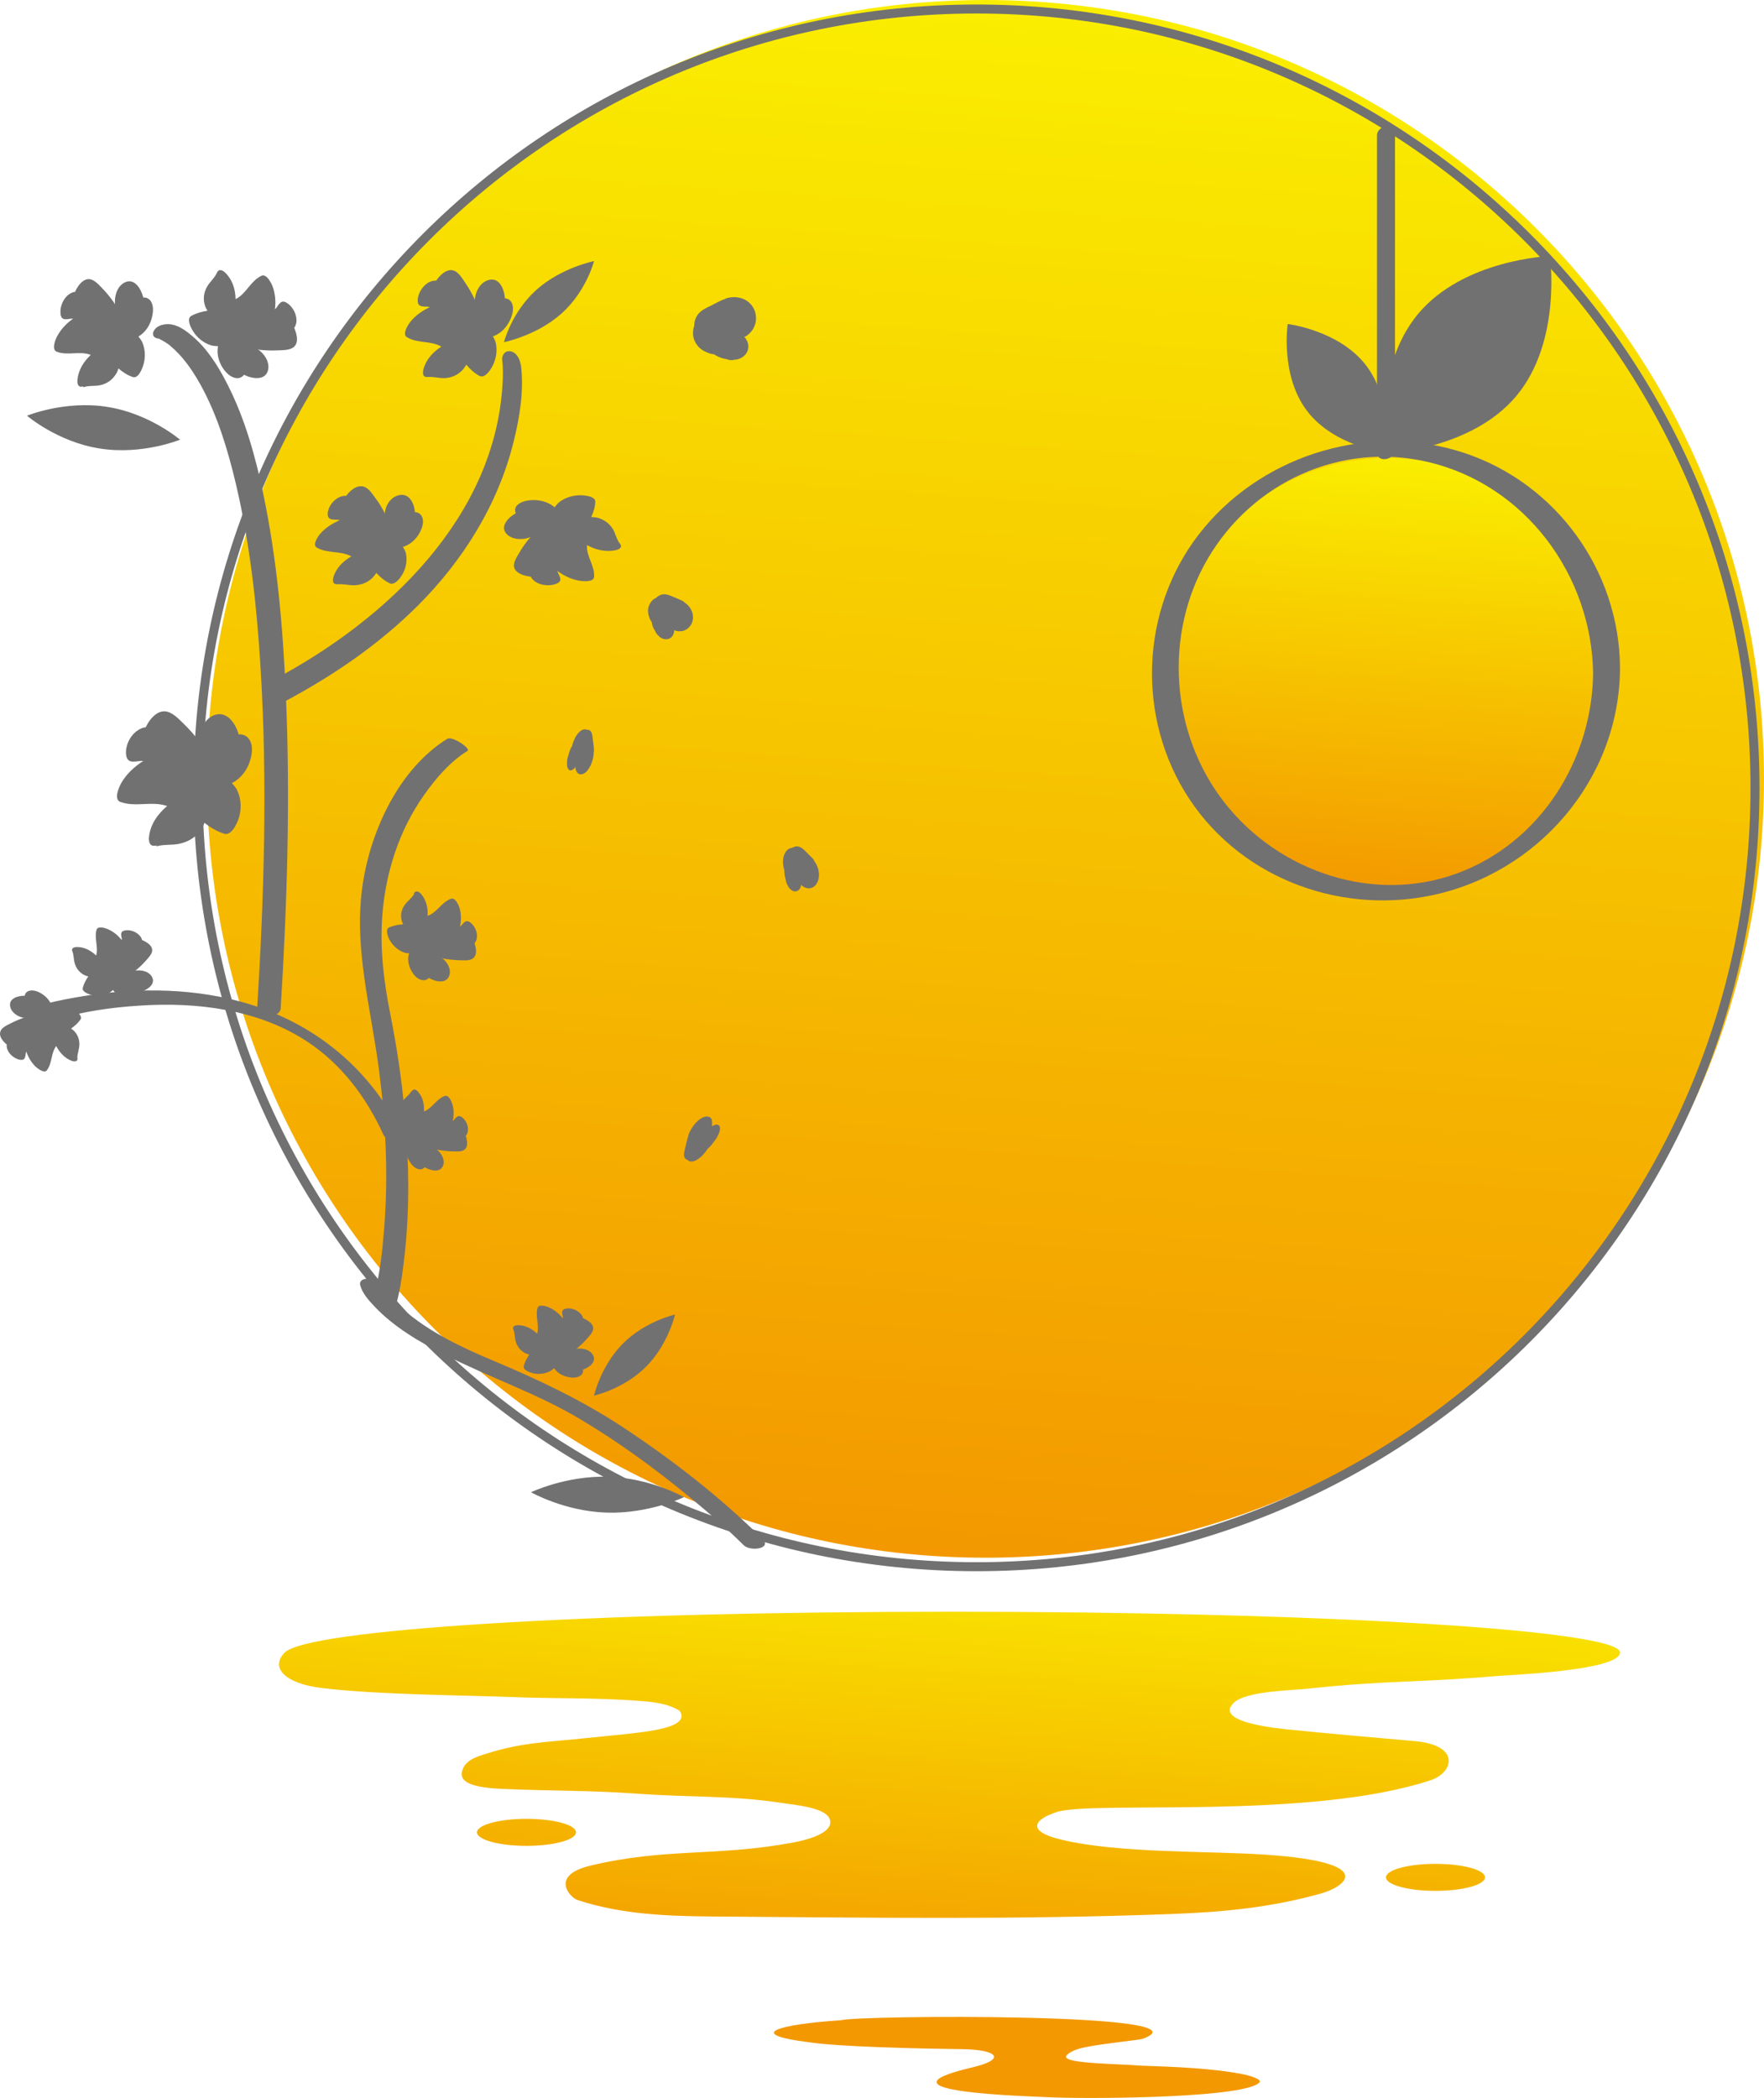 <svg width="196" height="233" viewBox="0 0 196 233" fill="none" xmlns="http://www.w3.org/2000/svg">
<path d="M109.5 173C157.273 173 196 134.273 196 86.5C196 38.727 157.273 0 109.5 0C61.727 0 23 38.727 23 86.5C23 134.273 61.727 173 109.5 173Z" fill="url(#paint0_linear_2_41)"/>
<path d="M170.003 93.774C180.228 85.016 181.418 69.628 172.66 59.402C163.902 49.177 148.513 47.988 138.288 56.746C128.063 65.503 126.874 80.892 135.631 91.117C144.389 101.342 159.778 102.532 170.003 93.774Z" fill="url(#paint1_linear_2_41)"/>
<path d="M57.881 40.544C58.236 43.331 57.748 46.358 57.062 49.08C55.356 55.982 51.501 62.188 46.45 67.239C42.13 71.551 37.035 75.034 31.629 77.909C30.521 78.496 29.325 76.08 30.455 75.47C43.016 68.785 55.046 57.419 55.843 42.548C55.887 41.916 55.91 40.828 55.799 40C55.732 39.412 56.153 38.89 56.751 39.02C57.416 39.151 57.793 39.956 57.859 40.544H57.881Z" fill="#727171"/>
<path d="M17.537 37.589C17.931 37.677 17.427 37.5 17.734 37.655C18.128 37.855 18.5 38.076 18.851 38.342C18.632 38.164 19.004 38.474 19.07 38.541C19.201 38.674 19.355 38.784 19.486 38.917C19.793 39.227 20.1 39.537 20.362 39.869C21.107 40.755 21.742 41.751 22.29 42.747C24.174 46.157 25.313 49.964 26.211 53.75C27.788 60.436 28.533 67.299 28.949 74.14C29.738 86.848 29.344 99.622 28.555 112.329C28.489 113.481 31.118 112.993 31.184 112.042C31.907 100.352 32.279 88.619 31.753 76.929C31.425 69.513 30.767 62.052 29.234 54.769C28.358 50.606 27.197 46.444 25.247 42.636C24.262 40.71 23.079 38.784 21.414 37.367C20.779 36.814 19.946 36.194 19.092 36.039C18.5 35.928 17.646 36.039 17.23 36.548C16.88 36.947 16.901 37.456 17.493 37.589H17.537Z" fill="#727171"/>
<path d="M49.691 82.054C44.376 85.371 41.261 92.09 40.325 98.046C39.214 105.181 41.239 111.966 42.132 118.991C42.873 124.794 43.156 130.707 42.677 136.532C42.481 138.932 42.241 141.397 41.588 143.71C41.414 144.321 43.897 145.303 44.006 144.91C44.528 143.099 44.746 141.179 44.964 139.325C45.53 134.176 45.443 128.961 44.986 123.813C44.659 120.038 44.093 116.264 43.352 112.555C42.633 108.955 42.198 105.333 42.481 101.646C42.851 96.868 44.354 92.199 47.12 88.294C48.406 86.461 50.017 84.585 51.956 83.385C52.326 83.145 50.257 81.705 49.712 82.054H49.691Z" fill="#727171"/>
<path d="M6.121 113.262C9.145 112.341 12.386 111.88 15.54 111.683C21.848 111.266 28.613 112.099 34.029 115.609C37.901 118.132 40.707 121.84 42.6 126.03C42.904 126.71 45.384 127.522 44.949 126.556C41.425 118.812 34.878 113.459 26.742 111.244C20.761 109.62 14.322 109.708 8.231 110.805C6.905 111.046 5.578 111.31 4.273 111.704C3.25 112.012 5.382 113.481 6.1 113.262H6.121Z" fill="#727171"/>
<path d="M84.726 170.915C80.053 166.291 74.756 162.172 69.287 158.557C64.743 155.555 59.985 153.298 54.989 151.195C51.415 149.705 47.711 147.974 44.761 145.389C44.093 144.819 43.448 144.205 42.974 143.46C42.845 143.263 42.737 143.066 42.629 142.869C42.694 143.066 42.629 142.825 42.629 142.869C42.371 141.861 39.722 141.62 40.024 142.737C40.261 143.658 41.014 144.468 41.639 145.126C43.814 147.426 46.699 149.091 49.477 150.494C54.451 153.013 59.705 154.766 64.506 157.637C68.813 160.2 72.883 163.18 76.758 166.379C78.783 168.044 80.764 169.753 82.637 171.616C83.369 172.339 85.845 172.01 84.704 170.893L84.726 170.915Z" fill="#727171"/>
<path d="M67.588 164.008C72.291 164.153 76 166.272 76 166.272C76 166.272 72.092 168.137 67.412 167.992C62.709 167.847 59 165.728 59 165.728C59 165.728 62.908 163.863 67.588 164.008Z" fill="#727171"/>
<path d="M59.594 32.196C56.83 34.678 56 38 56 38C56 38 59.641 37.285 62.406 34.804C65.171 32.322 66 29 66 29C66 29 62.359 29.715 59.594 32.196Z" fill="#727171"/>
<path d="M11.903 45.187C16.6 45.912 20 48.832 20 48.832C20 48.832 15.795 50.559 11.097 49.813C6.4 49.088 3 46.168 3 46.168C3 46.168 7.205 44.441 11.903 45.187Z" fill="#727171"/>
<path d="M151.811 40.614C154.817 44.563 153.961 50.268 153.961 50.268C153.961 50.268 148.234 49.588 145.228 45.638C142.222 41.689 143.078 35.984 143.078 35.984C143.078 35.984 148.805 36.664 151.811 40.614Z" fill="#727171"/>
<path d="M168.487 43.971C163.418 50.026 153.852 50.377 153.852 50.377C153.852 50.377 152.513 40.899 157.582 34.843C162.65 28.787 172.217 28.436 172.217 28.436C172.217 28.436 173.555 37.915 168.487 43.971Z" fill="#727171"/>
<path d="M177.015 74.683C176.927 84.39 171.155 93.567 161.937 96.987C152.675 100.406 142.14 96.854 136.104 89.199C130.069 81.544 129.257 70.536 134.173 62.086C139.155 53.549 148.988 49.048 158.623 51.298C169.443 53.813 176.905 63.873 177.015 74.904C177.015 75.852 180 75.279 180 74.109C179.912 63.344 172.889 53.681 162.705 50.306C152.455 46.908 140.757 50.306 133.822 58.579C126.952 66.763 126.096 78.742 131.605 87.876C137.246 97.23 148.439 101.62 158.974 99.458C170.848 97.031 179.89 86.596 180 74.33C180 73.073 177.015 73.69 177.015 74.705V74.683Z" fill="#727171"/>
<path d="M155 49.964V14.795C155 13.499 153 13.938 153 15.037V50.205C153 51.501 155 51.062 155 49.964Z" fill="#727171"/>
<path d="M140 231.206C138.76 232.986 122.136 233.117 117.067 232.943C113.924 232.791 96.503 232.357 107.881 229.642C111.888 228.73 110.914 227.644 106.951 227.579C101.661 227.514 93.316 227.319 89.929 226.819C82.447 225.886 86.786 224.8 93.493 224.365C94.976 223.823 135.13 223.475 126.962 226.428C126.696 226.559 122.557 226.95 120.587 227.362C119.281 227.623 118.794 227.992 118.551 228.231C117.532 229.208 124.151 229.186 126.564 229.403C130.349 229.534 134.687 229.686 138.185 230.381C138.672 230.489 139.845 230.793 139.978 231.119V231.206H140Z" fill="url(#paint2_linear_2_41)"/>
<path d="M145.312 187.549C154.061 186.596 157.517 186.899 166.265 186.142C167.49 186.034 180 185.558 180 183.523C180 181.034 146.8 179 105.835 179C64.871 179 34.229 180.991 31.649 183.523C29.965 185.19 31.649 186.964 35.673 187.462C41.797 188.22 52.032 188.284 57.019 188.479C61.809 188.674 66.599 188.523 71.388 188.934C72.722 189.042 74.1 189.215 75.281 189.864C75.413 189.929 75.544 190.016 75.609 190.146C76.637 192.202 70.645 192.44 65.002 193.046C60.956 193.479 57.938 193.5 53.935 194.799C53.148 195.058 51.529 195.448 51.311 196.876C51.136 197.98 52.645 198.543 55.794 198.673C61.612 198.932 65.089 198.803 70.885 199.214C76.134 199.603 81.449 199.409 86.676 200.209C88.513 200.491 92.231 200.772 92.253 202.352C92.297 203.672 89.563 204.365 88.163 204.624C79.634 206.226 74.013 205.187 65.593 207.2C61.065 208.282 63.318 210.727 64.149 211.009C68.983 212.61 74.078 212.805 79.153 212.848C97.087 212.978 112.987 213.216 130.309 212.567C136.017 212.351 141.288 211.831 146.778 210.295C149.468 209.537 153.186 206.853 140.72 205.988C134.071 205.533 124.426 205.858 117.952 204.321C113.928 203.369 114.934 202.049 117.405 201.248C121.342 199.95 145.4 202.179 158.938 197.72C161.519 196.876 162.328 193.825 157.21 193.37C153.667 193.067 146.384 192.418 142.863 192.05C139.232 191.661 135.339 190.838 137.067 189.129C138.401 187.808 143.432 187.743 145.312 187.549Z" fill="url(#paint3_linear_2_41)"/>
<path d="M165 208.5C165 209.328 162.537 210 159.5 210C156.463 210 154 209.328 154 208.5C154 207.672 156.463 207 159.5 207C162.537 207 165 207.672 165 208.5Z" fill="url(#paint4_linear_2_41)"/>
<path d="M64 203.5C64 204.328 61.537 205 58.5 205C55.463 205 53 204.328 53 203.5C53 202.672 55.463 202 58.5 202C61.537 202 64 202.672 64 203.5Z" fill="url(#paint5_linear_2_41)"/>
<path d="M108.5 174C156.273 174 195 135.273 195 87.5C195 39.727 156.273 1 108.5 1C60.727 1 22 39.727 22 87.5C22 135.273 60.727 174 108.5 174Z" stroke="#727171" stroke-miterlimit="10"/>
<path d="M68.87 60.374C68.49 59.878 68.4 59.258 68.087 58.742C67.684 58.101 67.103 57.688 66.32 57.481C66.118 57.44 65.917 57.44 65.693 57.419C65.939 56.902 66.118 56.324 66.141 55.724C66.163 55.125 65.022 55.022 64.597 55.001C63.703 54.98 62.785 55.249 62.114 55.786C61.913 55.952 61.779 56.158 61.622 56.344C61.6 56.344 61.578 56.303 61.555 56.282C60.951 55.786 60.123 55.538 59.318 55.538C58.669 55.538 57.887 55.662 57.439 56.138C57.193 56.406 57.193 56.716 57.305 57.006C56.388 57.522 55.471 58.556 56.365 59.382C57.037 59.981 58.2 59.981 59.005 59.63C58.96 59.672 58.916 59.692 58.871 59.734C58.446 60.25 58.043 60.767 57.73 61.346C57.462 61.8 56.992 62.461 57.126 62.999C57.26 63.577 57.954 63.846 58.513 63.97C58.625 63.991 58.737 64.011 58.849 64.032C58.893 64.032 58.938 64.032 58.983 64.053C59.05 64.239 59.296 64.466 59.43 64.569C60.056 65.024 61.063 65.127 61.801 64.838C62.539 64.549 62.226 64.115 62.002 63.619C61.98 63.557 61.958 63.495 61.935 63.412C62.629 63.929 63.434 64.321 64.329 64.487C64.687 64.549 65.939 64.693 66.007 64.094C66.118 62.854 65.134 61.8 65.224 60.581C65.224 60.581 65.224 60.56 65.224 60.539C66.163 61.056 67.237 61.325 68.333 61.118C68.78 61.035 69.205 60.808 68.892 60.374H68.87Z" fill="#727171"/>
<path d="M47.416 41.885C48.077 41.794 48.739 42.021 49.4 41.998C50.222 41.953 50.906 41.636 51.453 41.024C51.59 40.865 51.681 40.684 51.818 40.502C52.229 41.001 52.685 41.432 53.278 41.749C53.871 42.066 54.487 41.092 54.693 40.706C55.126 39.913 55.286 38.938 55.08 38.054C55.012 37.782 54.875 37.556 54.761 37.329C54.784 37.329 54.829 37.329 54.852 37.329C55.628 37.034 56.244 36.4 56.609 35.674C56.905 35.085 57.156 34.314 56.882 33.68C56.723 33.317 56.426 33.158 56.107 33.136C56.016 32.047 55.445 30.71 54.214 31.118C53.301 31.413 52.776 32.478 52.754 33.385C52.754 33.34 52.754 33.272 52.731 33.226C52.434 32.592 52.092 31.98 51.681 31.39C51.362 30.914 50.929 30.166 50.336 30.03C49.697 29.872 49.127 30.37 48.739 30.801C48.67 30.892 48.602 30.982 48.534 31.073C48.511 31.118 48.488 31.141 48.465 31.163C48.26 31.141 47.918 31.232 47.758 31.299C47.028 31.64 46.458 32.501 46.412 33.294C46.367 34.11 46.937 34.042 47.53 34.065C47.598 34.065 47.667 34.11 47.758 34.11C46.937 34.496 46.184 35.017 45.591 35.742C45.363 36.037 44.656 37.102 45.203 37.442C46.367 38.168 47.849 37.805 49.013 38.485C49.013 38.485 49.035 38.485 49.058 38.485C48.123 39.074 47.347 39.913 47.051 41.001C46.937 41.432 46.96 41.953 47.53 41.862L47.416 41.885Z" fill="#727171"/>
<path d="M37.416 64.895C38.077 64.811 38.739 65.019 39.4 64.999C40.222 64.957 40.906 64.666 41.453 64.105C41.59 63.96 41.681 63.793 41.818 63.627C42.229 64.084 42.685 64.479 43.278 64.77C43.871 65.061 44.487 64.167 44.693 63.814C45.126 63.087 45.286 62.194 45.08 61.383C45.012 61.134 44.875 60.926 44.761 60.718C44.784 60.718 44.829 60.718 44.852 60.718C45.628 60.448 46.244 59.866 46.609 59.201C46.905 58.661 47.156 57.955 46.882 57.373C46.723 57.041 46.426 56.895 46.107 56.874C46.016 55.877 45.445 54.651 44.214 55.025C43.301 55.295 42.776 56.272 42.754 57.103C42.754 57.061 42.754 56.999 42.731 56.957C42.434 56.376 42.092 55.815 41.681 55.274C41.362 54.838 40.929 54.152 40.336 54.028C39.697 53.882 39.127 54.339 38.739 54.734C38.67 54.817 38.602 54.9 38.534 54.983C38.511 55.025 38.488 55.046 38.465 55.066C38.26 55.046 37.918 55.129 37.758 55.191C37.028 55.503 36.458 56.292 36.412 57.02C36.367 57.768 36.937 57.705 37.53 57.726C37.598 57.726 37.667 57.768 37.758 57.768C36.937 58.121 36.184 58.599 35.591 59.264C35.363 59.534 34.656 60.51 35.203 60.822C36.367 61.487 37.849 61.155 39.013 61.778C39.013 61.778 39.035 61.778 39.058 61.778C38.123 62.318 37.347 63.087 37.051 64.084C36.937 64.479 36.96 64.957 37.53 64.874L37.416 64.895Z" fill="#727171"/>
<path d="M24.1 30.293C23.854 30.875 23.319 31.284 23.007 31.844C22.628 32.512 22.538 33.245 22.784 33.977C22.851 34.171 22.962 34.344 23.051 34.516C22.427 34.602 21.825 34.775 21.267 35.076C20.687 35.378 21.2 36.391 21.423 36.735C21.869 37.489 22.605 38.093 23.453 38.351C23.721 38.438 23.966 38.416 24.233 38.459C24.233 38.481 24.211 38.524 24.211 38.545C24.077 39.321 24.3 40.118 24.702 40.786C25.037 41.325 25.572 41.907 26.241 41.993C26.62 42.036 26.91 41.885 27.111 41.626C28.07 42.1 29.498 42.294 29.788 41.088C29.988 40.204 29.364 39.256 28.628 38.782C28.672 38.782 28.717 38.825 28.784 38.847C29.475 38.911 30.167 38.955 30.858 38.911C31.416 38.89 32.264 38.911 32.687 38.502C33.133 38.071 33.022 37.36 32.844 36.822C32.799 36.714 32.777 36.628 32.732 36.52C32.732 36.477 32.71 36.434 32.687 36.412C32.821 36.261 32.91 35.938 32.933 35.766C33.022 35.012 32.576 34.107 31.929 33.676C31.282 33.223 31.037 33.719 30.702 34.193C30.658 34.258 30.591 34.3 30.546 34.344C30.658 33.503 30.591 32.62 30.278 31.78C30.145 31.456 29.609 30.336 29.029 30.638C27.825 31.219 27.379 32.598 26.219 33.202C26.219 33.202 26.196 33.202 26.174 33.202C26.152 32.146 25.84 31.112 25.081 30.336C24.769 30.013 24.323 29.797 24.1 30.293Z" fill="#727171"/>
<path d="M9.263 43C9.876 42.8 10.533 42.911 11.146 42.778C11.912 42.601 12.504 42.179 12.919 41.492C13.029 41.315 13.095 41.115 13.16 40.915C13.62 41.315 14.146 41.669 14.737 41.869C15.35 42.091 15.766 41.026 15.897 40.627C16.182 39.784 16.16 38.831 15.809 38.01C15.7 37.766 15.525 37.567 15.372 37.367C15.393 37.367 15.437 37.367 15.459 37.323C16.138 36.901 16.619 36.192 16.838 35.416C17.014 34.795 17.123 34.018 16.751 33.442C16.532 33.131 16.225 33.02 15.919 33.043C15.656 32 14.89 30.803 13.795 31.402C12.985 31.845 12.679 32.954 12.788 33.841C12.788 33.797 12.766 33.73 12.722 33.686C12.328 33.109 11.89 32.577 11.431 32.089C11.037 31.69 10.511 31.047 9.92 31.002C9.307 30.958 8.825 31.535 8.541 32.023C8.475 32.111 8.431 32.222 8.387 32.311C8.387 32.355 8.344 32.377 8.322 32.422C8.103 32.422 7.818 32.577 7.665 32.688C7.03 33.131 6.636 34.063 6.724 34.839C6.811 35.637 7.337 35.46 7.906 35.393C7.971 35.393 8.059 35.393 8.125 35.393C7.402 35.904 6.789 36.524 6.351 37.345C6.176 37.655 5.695 38.809 6.286 39.053C7.512 39.54 8.847 38.942 10.051 39.407C10.051 39.407 10.073 39.407 10.095 39.407C9.307 40.139 8.716 41.071 8.606 42.157C8.563 42.601 8.672 43.089 9.198 42.911L9.263 43Z" fill="#727171"/>
<path d="M17.377 94C18.195 93.747 19.105 93.894 19.946 93.705C20.992 93.473 21.81 92.945 22.378 92.102C22.538 91.891 22.606 91.638 22.72 91.385C23.356 91.891 24.061 92.313 24.879 92.587C25.698 92.861 26.289 91.532 26.471 91.047C26.857 89.993 26.835 88.79 26.357 87.778C26.221 87.462 25.971 87.23 25.766 86.955C25.811 86.955 25.857 86.934 25.88 86.913C26.812 86.386 27.471 85.5 27.767 84.53C28.017 83.771 28.176 82.779 27.653 82.062C27.358 81.661 26.948 81.535 26.516 81.556C26.152 80.269 25.107 78.772 23.606 79.51C22.515 80.058 22.083 81.451 22.242 82.568C22.219 82.505 22.197 82.421 22.174 82.379C21.628 81.661 21.06 81.008 20.401 80.375C19.878 79.869 19.15 79.067 18.354 79.004C17.513 78.941 16.854 79.658 16.467 80.269C16.399 80.396 16.331 80.522 16.263 80.628C16.24 80.67 16.217 80.712 16.195 80.776C15.899 80.776 15.512 80.965 15.308 81.113C14.444 81.683 13.898 82.843 14.012 83.813C14.126 84.804 14.853 84.593 15.626 84.509C15.717 84.509 15.831 84.509 15.922 84.509C14.944 85.142 14.08 85.922 13.489 86.934C13.262 87.335 12.58 88.769 13.375 89.065C15.058 89.676 16.877 88.938 18.536 89.507H18.582C17.513 90.414 16.695 91.575 16.558 92.945C16.49 93.494 16.649 94.106 17.377 93.894V94Z" fill="#727171"/>
<path d="M45.689 121.219C45.464 121.619 45.036 121.893 44.766 122.272C44.428 122.735 44.338 123.261 44.45 123.809C44.473 123.956 44.563 124.083 44.608 124.23C44.135 124.251 43.662 124.335 43.234 124.525C42.783 124.714 43.099 125.473 43.234 125.746C43.527 126.315 44.022 126.799 44.653 127.031C44.833 127.094 45.036 127.115 45.239 127.157C45.239 127.178 45.216 127.199 45.216 127.22C45.059 127.768 45.171 128.379 45.441 128.884C45.667 129.284 46.027 129.747 46.523 129.853C46.816 129.916 47.041 129.81 47.199 129.642C47.897 130.042 48.956 130.274 49.249 129.41C49.451 128.779 49.046 128.063 48.528 127.663C48.573 127.663 48.595 127.705 48.64 127.705C49.158 127.789 49.677 127.852 50.195 127.873C50.623 127.873 51.254 127.957 51.614 127.684C51.974 127.389 51.929 126.862 51.839 126.462C51.839 126.378 51.794 126.315 51.772 126.231C51.772 126.21 51.772 126.167 51.749 126.146C51.862 126.041 51.952 125.809 51.974 125.683C52.087 125.136 51.817 124.462 51.366 124.104C50.893 123.746 50.69 124.104 50.42 124.399C50.375 124.441 50.33 124.462 50.307 124.504C50.443 123.893 50.443 123.24 50.262 122.63C50.195 122.377 49.857 121.556 49.406 121.724C48.46 122.082 48.032 123.072 47.131 123.43C47.131 123.43 47.131 123.43 47.108 123.43C47.154 122.672 46.996 121.893 46.478 121.282C46.275 121.029 45.96 120.84 45.757 121.198L45.689 121.219Z" fill="#727171"/>
<path d="M46.001 99.311C45.738 99.76 45.278 100.066 44.971 100.495C44.599 101.026 44.489 101.598 44.621 102.211C44.665 102.374 44.73 102.517 44.796 102.66C44.27 102.681 43.744 102.783 43.262 102.987C42.758 103.191 43.109 104.049 43.262 104.335C43.591 104.968 44.161 105.5 44.84 105.765C45.059 105.847 45.278 105.867 45.475 105.888C45.475 105.908 45.453 105.928 45.431 105.949C45.256 106.562 45.388 107.236 45.694 107.787C45.935 108.237 46.33 108.747 46.9 108.849C47.206 108.911 47.469 108.808 47.645 108.604C48.412 109.054 49.595 109.299 49.924 108.339C50.165 107.644 49.705 106.827 49.113 106.398C49.157 106.398 49.2 106.439 49.244 106.46C49.814 106.562 50.406 106.623 50.975 106.643C51.458 106.643 52.159 106.745 52.553 106.439C52.969 106.112 52.926 105.54 52.816 105.091C52.816 105.009 52.772 104.928 52.75 104.846C52.75 104.805 52.75 104.785 52.728 104.744C52.86 104.621 52.948 104.376 52.969 104.233C53.101 103.62 52.794 102.885 52.29 102.477C51.764 102.068 51.545 102.477 51.238 102.803C51.195 102.844 51.151 102.885 51.107 102.926C51.26 102.252 51.26 101.537 51.063 100.842C50.975 100.577 50.603 99.637 50.099 99.821C49.047 100.209 48.587 101.312 47.557 101.7C47.557 101.7 47.557 101.7 47.513 101.7C47.557 100.842 47.382 100.005 46.812 99.311C46.571 99.045 46.22 98.82 46.001 99.208V99.311Z" fill="#727171"/>
<path d="M8.593 117.499C8.593 117.01 8.795 116.543 8.818 116.076C8.84 115.476 8.661 114.965 8.257 114.52C8.144 114.409 8.01 114.32 7.897 114.231C8.279 113.964 8.638 113.653 8.93 113.253C9.222 112.853 8.526 112.319 8.257 112.141C7.695 111.763 7 111.585 6.326 111.674C6.124 111.697 5.945 111.786 5.765 111.852C5.765 111.83 5.765 111.808 5.765 111.786C5.608 111.208 5.182 110.718 4.665 110.385C4.261 110.118 3.7 109.896 3.206 110.051C2.937 110.14 2.78 110.34 2.758 110.585C1.95 110.585 0.917 110.896 1.142 111.83C1.299 112.497 2.039 112.964 2.713 113.053C2.668 113.053 2.623 113.053 2.578 113.053C2.084 113.231 1.613 113.431 1.142 113.675C0.76 113.875 0.176 114.12 0.042 114.564C-0.115 115.009 0.199 115.476 0.513 115.787C0.58 115.854 0.625 115.898 0.693 115.965C0.715 115.965 0.738 116.01 0.76 116.032C0.715 116.187 0.76 116.432 0.827 116.565C1.029 117.121 1.635 117.588 2.219 117.699C2.825 117.788 2.802 117.366 2.87 116.943C2.87 116.899 2.915 116.832 2.915 116.788C3.139 117.41 3.476 118.01 3.97 118.477C4.172 118.655 4.912 119.255 5.204 118.877C5.81 118.077 5.653 116.965 6.237 116.187C6.237 116.187 6.237 116.187 6.237 116.165C6.618 116.877 7.157 117.499 7.942 117.81C8.257 117.921 8.638 117.944 8.616 117.521L8.593 117.499Z" fill="#727171"/>
<path d="M8.037 105.638C8.212 106.077 8.169 106.581 8.322 107.042C8.497 107.591 8.848 108.03 9.374 108.293C9.505 108.359 9.659 108.403 9.812 108.446C9.549 108.819 9.33 109.214 9.199 109.697C9.067 110.158 9.878 110.421 10.185 110.509C10.82 110.663 11.521 110.597 12.113 110.29C12.288 110.202 12.42 110.048 12.573 109.939C12.573 109.939 12.573 109.982 12.595 110.004C12.946 110.487 13.493 110.794 14.085 110.926C14.545 111.036 15.137 111.058 15.531 110.75C15.751 110.575 15.816 110.333 15.772 110.114C16.517 109.851 17.35 109.214 16.846 108.424C16.474 107.854 15.641 107.678 14.983 107.81C15.027 107.81 15.071 107.788 15.093 107.766C15.488 107.437 15.86 107.086 16.189 106.713C16.452 106.406 16.912 105.967 16.912 105.528C16.912 105.067 16.452 104.738 16.079 104.541C16.013 104.497 15.926 104.475 15.86 104.431C15.838 104.431 15.794 104.409 15.772 104.387C15.772 104.234 15.619 104.014 15.531 103.926C15.159 103.487 14.458 103.224 13.888 103.334C13.318 103.444 13.45 103.839 13.537 104.255C13.537 104.299 13.537 104.365 13.537 104.409C13.121 103.904 12.617 103.466 12.003 103.202C11.762 103.093 10.886 102.785 10.732 103.246C10.447 104.19 10.951 105.155 10.689 106.099C10.689 106.099 10.689 106.099 10.689 106.121C10.097 105.572 9.396 105.177 8.563 105.177C8.234 105.177 7.884 105.287 8.037 105.66V105.638Z" fill="#727171"/>
<path d="M69.235 149.196C66.746 151.678 66 155 66 155C66 155 69.276 154.285 71.765 151.804C74.254 149.322 75 146 75 146C75 146 71.724 146.715 69.235 149.196Z" fill="#727171"/>
<path d="M57.037 147.638C57.212 148.077 57.169 148.581 57.322 149.042C57.497 149.591 57.848 150.03 58.374 150.293C58.505 150.359 58.659 150.403 58.812 150.446C58.549 150.819 58.33 151.214 58.199 151.697C58.067 152.158 58.878 152.421 59.185 152.509C59.82 152.663 60.521 152.597 61.113 152.29C61.288 152.202 61.42 152.048 61.573 151.939C61.573 151.939 61.573 151.982 61.595 152.004C61.946 152.487 62.493 152.794 63.085 152.926C63.545 153.036 64.137 153.058 64.531 152.75C64.751 152.575 64.816 152.333 64.772 152.114C65.517 151.851 66.35 151.214 65.846 150.424C65.474 149.854 64.641 149.678 63.983 149.81C64.027 149.81 64.071 149.788 64.093 149.766C64.487 149.437 64.86 149.086 65.189 148.713C65.452 148.406 65.912 147.967 65.912 147.528C65.912 147.067 65.452 146.738 65.079 146.541C65.013 146.497 64.926 146.475 64.86 146.431C64.838 146.431 64.794 146.409 64.772 146.387C64.772 146.234 64.619 146.014 64.531 145.926C64.159 145.487 63.458 145.224 62.888 145.334C62.318 145.444 62.45 145.839 62.537 146.255C62.537 146.299 62.537 146.365 62.537 146.409C62.121 145.904 61.617 145.466 61.003 145.202C60.762 145.093 59.886 144.785 59.732 145.246C59.447 146.19 59.952 147.155 59.689 148.099C59.689 148.099 59.689 148.099 59.689 148.121C59.097 147.572 58.396 147.177 57.563 147.177C57.234 147.177 56.884 147.287 57.037 147.66V147.638Z" fill="#727171"/>
<path d="M76.025 66.844C75.678 66.633 75.269 66.486 74.881 66.317C74.513 66.17 74.145 65.981 73.737 66.002C73.41 66.023 73.124 66.17 72.899 66.402C72.736 66.486 72.572 66.57 72.45 66.717C72.184 67.012 72.02 67.391 72 67.791C72 68.149 72.082 68.465 72.225 68.78C72.286 68.907 72.368 69.012 72.429 69.117C72.429 69.159 72.429 69.201 72.429 69.222C72.49 69.538 72.633 69.854 72.817 70.128C72.899 70.338 73.022 70.507 73.206 70.633C73.206 70.633 73.226 70.675 73.246 70.696C73.573 70.991 74.084 71.117 74.472 70.865C74.779 70.675 74.901 70.338 74.922 69.98C74.983 70.001 75.044 70.043 75.106 70.065C75.371 70.128 75.637 70.128 75.902 70.065C76.27 69.959 76.556 69.728 76.761 69.412C77.006 69.033 77.067 68.486 76.924 68.044C76.761 67.538 76.434 67.138 75.984 66.865L76.025 66.844Z" fill="#727171"/>
<path d="M66 83.433C66 83.04 65.934 82.668 65.889 82.275C65.845 81.926 65.823 81.533 65.69 81.293C65.579 81.096 65.402 81.03 65.203 81.052C65.114 81.009 65.004 80.987 64.871 81.009C64.627 81.052 64.362 81.249 64.14 81.555C63.941 81.817 63.808 82.123 63.675 82.472C63.631 82.603 63.587 82.734 63.564 82.865C63.564 82.909 63.52 82.931 63.498 82.952C63.343 83.236 63.232 83.564 63.144 83.913C63.055 84.132 63.011 84.35 63.011 84.547C63.011 84.569 63.011 84.591 63.011 84.612C62.967 85.049 63.055 85.486 63.321 85.552C63.52 85.595 63.742 85.442 63.941 85.18C63.941 85.246 63.941 85.311 63.941 85.377C64.007 85.595 64.074 85.77 64.207 85.879C64.384 86.032 64.605 86.032 64.849 85.923C65.136 85.792 65.447 85.399 65.646 84.962C65.867 84.46 65.978 83.935 65.978 83.433H66Z" fill="#727171"/>
<path d="M90.482 95.563C90.237 95.236 89.909 94.974 89.644 94.69C89.378 94.428 89.112 94.122 88.765 94.035C88.499 93.948 88.233 94.035 88.008 94.166C87.865 94.166 87.722 94.232 87.579 94.319C87.313 94.515 87.129 94.843 87.047 95.214C86.965 95.563 87.006 95.89 87.047 96.24C87.068 96.371 87.109 96.501 87.149 96.632C87.149 96.676 87.149 96.698 87.149 96.742C87.149 97.069 87.211 97.418 87.313 97.745C87.333 97.964 87.415 98.182 87.538 98.356C87.538 98.356 87.538 98.4 87.558 98.422C87.783 98.815 88.172 99.099 88.519 98.968C88.805 98.88 88.969 98.597 89.03 98.269C89.071 98.313 89.112 98.378 89.174 98.422C89.378 98.553 89.603 98.662 89.828 98.662C90.134 98.662 90.421 98.531 90.625 98.291C90.891 97.986 91.034 97.484 90.993 97.003C90.952 96.458 90.748 95.978 90.421 95.563H90.482Z" fill="#727171"/>
<path d="M76.492 126.116C76.354 126.52 76.263 126.923 76.171 127.327C76.079 127.706 75.965 128.11 76.01 128.395C76.056 128.632 76.194 128.775 76.4 128.822C76.469 128.917 76.561 128.964 76.698 128.988C76.95 129.036 77.271 128.941 77.592 128.703C77.89 128.513 78.119 128.252 78.371 127.944C78.463 127.825 78.554 127.706 78.623 127.588C78.646 127.564 78.692 127.54 78.715 127.516C78.967 127.279 79.196 126.994 79.402 126.686C79.563 126.496 79.7 126.306 79.769 126.092C79.769 126.092 79.792 126.045 79.815 126.021C80.021 125.594 80.09 125.119 79.838 124.953C79.654 124.834 79.379 124.906 79.082 125.095C79.082 125.024 79.127 124.953 79.127 124.906C79.127 124.668 79.127 124.455 79.059 124.288C78.944 124.075 78.738 123.98 78.463 124.004C78.119 124.027 77.683 124.312 77.34 124.668C76.95 125.095 76.652 125.594 76.469 126.092L76.492 126.116Z" fill="#727171"/>
<path d="M80.653 33.172C80.082 33.353 79.534 33.669 79.009 33.94C78.484 34.188 77.959 34.414 77.571 34.888C77.274 35.272 77.137 35.723 77.137 36.197C77.046 36.446 77 36.716 77 37.01C77 37.597 77.251 38.116 77.617 38.522C77.959 38.883 78.37 39.087 78.826 39.245C79.009 39.312 79.192 39.335 79.374 39.357C79.42 39.38 79.443 39.425 79.489 39.448C79.877 39.673 80.311 39.831 80.767 39.899C81.041 40.012 81.338 40.035 81.635 39.944C81.658 39.944 81.703 39.944 81.726 39.944C82.343 39.877 82.982 39.448 83.119 38.77C83.233 38.251 83.028 37.777 82.708 37.416C82.799 37.371 82.891 37.348 82.982 37.281C83.302 37.032 83.576 36.761 83.758 36.378C84.009 35.881 84.055 35.34 83.941 34.798C83.804 34.143 83.324 33.556 82.731 33.263C82.069 32.947 81.338 32.924 80.63 33.15L80.653 33.172Z" fill="#727171"/>
<defs>
<linearGradient id="paint0_linear_2_41" x1="115.522" y1="0.219" x2="103.5" y2="172.803" gradientUnits="userSpaceOnUse">
<stop stop-color="#FAEE00"/>
<stop offset="1" stop-color="#F39800"/>
</linearGradient>
<linearGradient id="paint1_linear_2_41" x1="155.854" y1="50.96" x2="152.453" y2="99.582" gradientUnits="userSpaceOnUse">
<stop stop-color="#FAEE00"/>
<stop offset="1" stop-color="#F39800"/>
</linearGradient>
<linearGradient id="paint2_linear_2_41" x1="117.222" y1="169.274" x2="113.43" y2="224.614" gradientUnits="userSpaceOnUse">
<stop stop-color="#FAEE00"/>
<stop offset="1" stop-color="#F39800"/>
</linearGradient>
<linearGradient id="paint3_linear_2_41" x1="106.623" y1="168.049" x2="102.832" y2="223.199" gradientUnits="userSpaceOnUse">
<stop stop-color="#FAEE00"/>
<stop offset="1" stop-color="#F39800"/>
</linearGradient>
<linearGradient id="paint4_linear_2_41" x1="162.006" y1="170.418" x2="157.807" y2="227.432" gradientUnits="userSpaceOnUse">
<stop stop-color="#FAEE00"/>
<stop offset="1" stop-color="#F39800"/>
</linearGradient>
<linearGradient id="paint5_linear_2_41" x1="61.133" y1="163.47" x2="56.934" y2="220.484" gradientUnits="userSpaceOnUse">
<stop stop-color="#FAEE00"/>
<stop offset="1" stop-color="#F39800"/>
</linearGradient>
</defs>
</svg>
